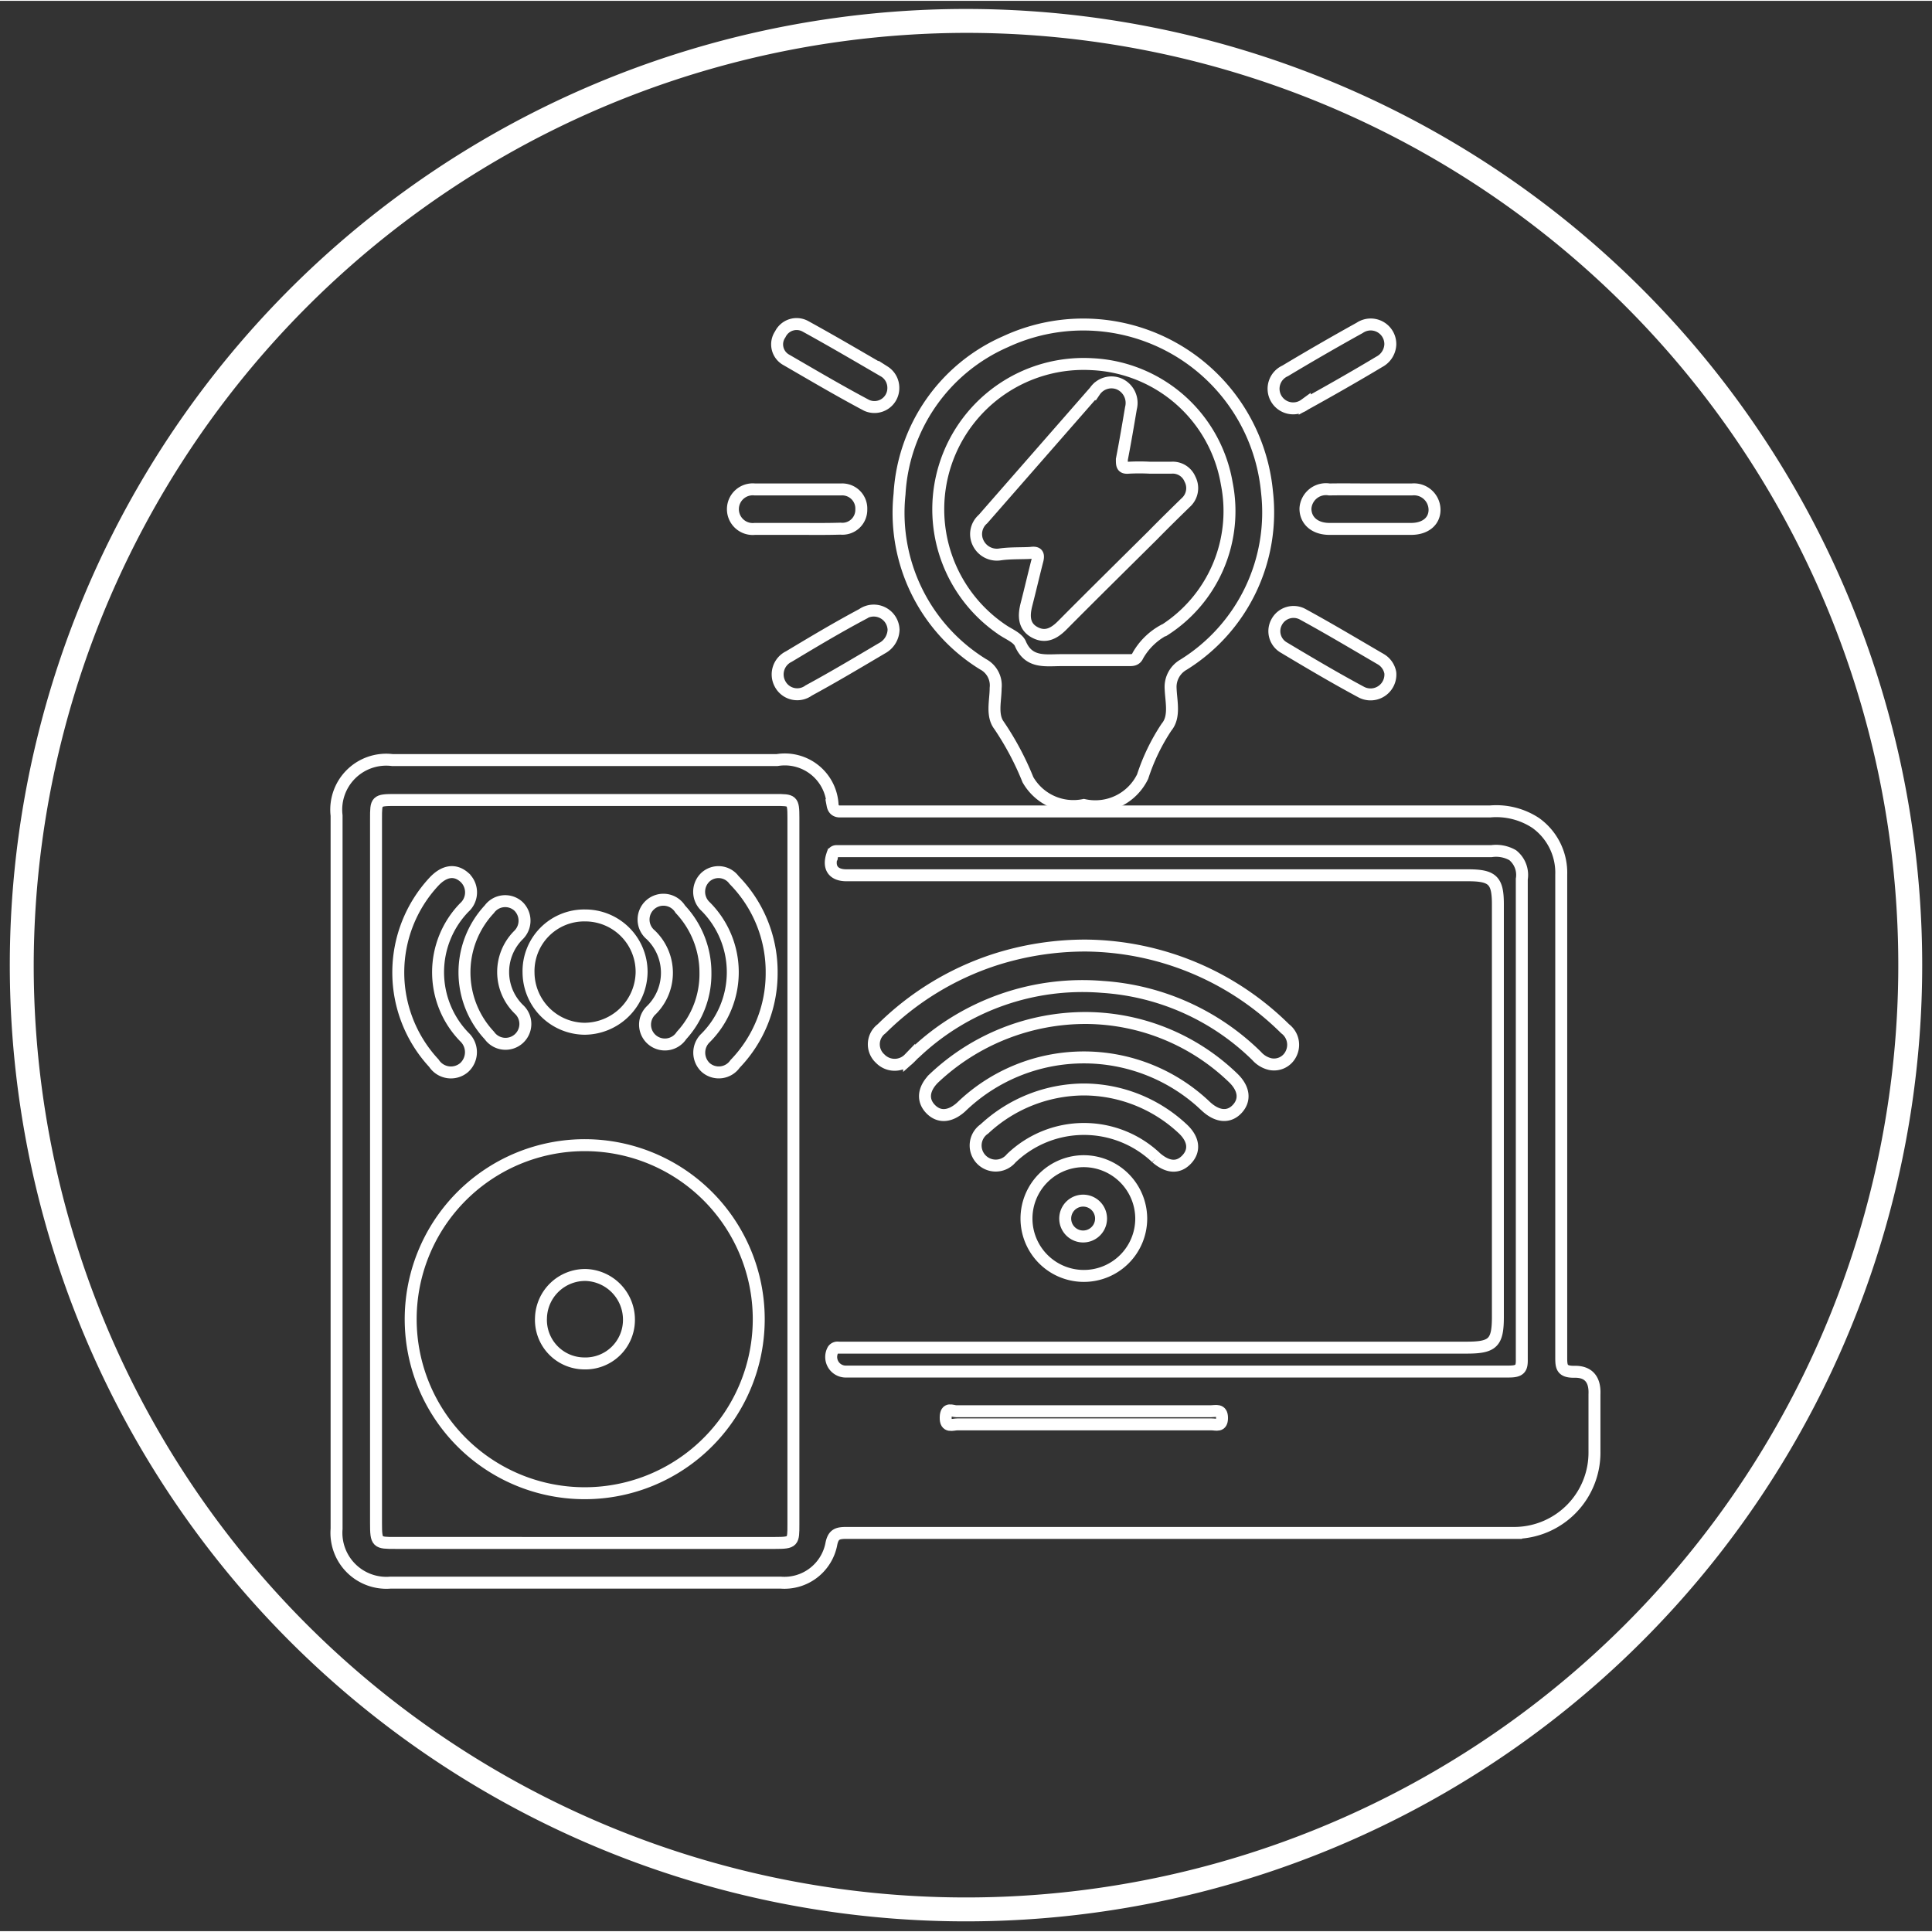 <svg id="Layer_1" data-name="Layer 1" xmlns="http://www.w3.org/2000/svg" viewBox="0 0 80.82 80.75" width="80" height="80"><rect x="0" y="0" width="80.82" height="80.75" fill="#333333" stroke="none"/><defs><style>.cls-1{fill:#fff;}.cls-2{fill:none;stroke:#fff;stroke-miterlimit:10;stroke-width:0.5px;}</style></defs><path class="cls-1" d="M40.41,1.34a39,39,0,1,1-39,39,39.08,39.08,0,0,1,39-39m0-1a40,40,0,1,0,40,40,40,40,0,0,0-40-40Z"/><path class="cls-2" d="M18.15,44.44a5.58,5.58,0,0,1,0-7.59c.43-.46.88-.53,1.27-.19a.85.85,0,0,1,0,1.27,3.89,3.89,0,0,0,0,5.41.87.87,0,0,1,0,1.28A.85.85,0,0,1,18.15,44.44Z"/><path class="cls-2" d="M27.22,39.07A.83.83,0,1,1,28.46,38a3.87,3.87,0,0,1,1.05,2.66,3.79,3.79,0,0,1-1,2.62.83.83,0,1,1-1.25-1.07A2.2,2.2,0,0,0,27.22,39.07Z"/><path class="cls-2" d="M45.31,50.19a.75.75,0,0,0,0,1.5.75.75,0,1,0,0-1.5Z"/><path class="cls-2" d="M65.84,57.35c-.51,0-.53-.21-.53-.6,0-4.84,0-9.68,0-14.51V36.56a2.56,2.56,0,0,0-1.07-2.17,3,3,0,0,0-1.91-.48H35.49c-.12,0-.24,0-.36,0s-.26-.05-.3-.26a2,2,0,0,0-2.32-1.89H16.41a2.09,2.09,0,0,0-2.33,2.32V63.92a2.09,2.09,0,0,0,2.26,2.25H32.65a2,2,0,0,0,2.12-1.58c.08-.45.26-.5.65-.5h28a3.36,3.36,0,0,0,3.28-3.41c0-.8,0-1.58,0-2.38C66.73,57.67,66.45,57.33,65.84,57.35Z"/><path class="cls-2" d="M33.19,63.74c0,.72,0,.77-.76.77H16.54c-.77,0-.81,0-.81-.83V34.21c0-.75,0-.78.8-.78H32.42c.73,0,.77,0,.77.74Z"/><path class="cls-2" d="M50.68,59.55H40.05c-.2,0-.5.15-.49-.29S39.83,59,40,59H50.66c.2,0,.46-.1.46.28S50.88,59.55,50.68,59.55Z"/><path class="cls-2" d="M63.12,57.34c-4.63,0-9.25,0-13.88,0H35.35a.61.61,0,0,1-.5-.91.23.23,0,0,1,.23-.09H61.35c1.1,0,1.31-.2,1.31-1.29V37.8c0-1-.21-1.22-1.25-1.22h-26c-.56,0-.78-.33-.59-.87a.17.17,0,0,1,.18-.14H62.39a1.4,1.4,0,0,1,.89.17,1.06,1.06,0,0,1,.38,1v5.93q0,7.07,0,14.15C63.67,57.21,63.59,57.34,63.12,57.34Z"/><path class="cls-2" d="M42.3,48.42a.84.84,0,1,1-1.12-1.23,6.15,6.15,0,0,1,4.18-1.65,6.08,6.08,0,0,1,4.1,1.63c.48.44.54.92.18,1.3s-.8.33-1.27-.07A4.39,4.39,0,0,0,42.3,48.42Z"/><path class="cls-2" d="M47.74,50.91a2.4,2.4,0,1,1-2.37-2.37A2.41,2.41,0,0,1,47.74,50.91Z"/><path class="cls-2" d="M40.2,46.28c-.46.41-.92.44-1.27.08s-.31-.83.12-1.27a9.24,9.24,0,0,1,6.41-2.54,8.93,8.93,0,0,1,6.12,2.5c.47.45.52.93.18,1.3s-.82.35-1.31-.1A7.39,7.39,0,0,0,40.2,46.28Z"/><path class="cls-2" d="M46.13,41.25A10.17,10.17,0,0,0,38.29,44c-.1.08-.17.17-.26.25a.84.84,0,0,1-1.21,0A.81.81,0,0,1,36.88,43a12,12,0,0,1,4.71-2.88,12.38,12.38,0,0,1,3.84-.6A12,12,0,0,1,53.76,43,.84.84,0,0,1,54,44.06a.79.79,0,0,1-.86.42,1.08,1.08,0,0,1-.57-.34A10.14,10.14,0,0,0,46.13,41.25Z"/><path class="cls-2" d="M53,20.53a7.72,7.72,0,0,0-10.94-6.27,7.41,7.41,0,0,0-4.43,6.37,7.44,7.44,0,0,0,3.49,7.12,1,1,0,0,1,.53,1c0,.53-.18,1.14.15,1.57A12.06,12.06,0,0,1,43,32.58a2.19,2.19,0,0,0,2.34,1.06,2.2,2.2,0,0,0,2.46-1.19,8.41,8.41,0,0,1,1-2.07c.36-.43.19-1.07.17-1.61a1.07,1.07,0,0,1,.54-1A7.5,7.5,0,0,0,53,20.53Zm-4.32,5.8a2.75,2.75,0,0,0-1.08,1.06c-.09.21-.26.19-.43.19H44.4c-.67,0-1.37.14-1.72-.7-.11-.23-.44-.37-.69-.53a6.08,6.08,0,0,1,3.7-11.15,6,6,0,0,1,5.63,5A5.91,5.91,0,0,1,48.7,26.33Z"/><path class="cls-2" d="M58.16,14.38a.86.86,0,0,1-.46.72c-1,.6-2.07,1.21-3.12,1.79a.82.82,0,1,1-.82-1.41q1.55-.93,3.12-1.8A.82.82,0,0,1,58.16,14.38Z"/><path class="cls-2" d="M57.36,20.44c.56,0,1.13,0,1.7,0a.86.86,0,0,1,.95.85c0,.48-.38.79-.95.8H55.61c-.6,0-1-.34-1-.85a.86.86,0,0,1,1-.8C56.19,20.43,56.77,20.44,57.36,20.44Z"/><path class="cls-2" d="M37.38,26.31a.91.91,0,0,1-.48.77c-1,.59-2,1.19-3.07,1.77a.81.81,0,0,1-1.2-.28A.83.83,0,0,1,33,27.43c1-.6,2-1.2,3.07-1.77A.83.83,0,0,1,37.38,26.31Z"/><path class="cls-2" d="M33.33,22.09c-.58,0-1.17,0-1.75,0a.83.83,0,1,1,0-1.65q1.8,0,3.6,0a.8.8,0,0,1,.85.84.79.79,0,0,1-.87.8C34.53,22.1,33.93,22.09,33.33,22.09Z"/><path class="cls-2" d="M37.37,16.19a.79.79,0,0,1-1.12.73C35.1,16.31,34,15.66,32.86,15a.74.74,0,0,1-.22-1.05.76.76,0,0,1,1.06-.33c1.11.61,2.2,1.25,3.3,1.89A.8.8,0,0,1,37.37,16.19Z"/><path class="cls-2" d="M58.16,28.11a.83.83,0,0,1-1.21.81c-1.1-.59-2.18-1.23-3.25-1.87A.79.79,0,0,1,53.4,26a.8.8,0,0,1,1.11-.33c1.1.6,2.17,1.24,3.25,1.87A.83.83,0,0,1,58.16,28.11Z"/><path class="cls-2" d="M24.51,47.87a7.28,7.28,0,1,0,7.23,7.26A7.28,7.28,0,0,0,24.51,47.87ZM24.43,57a1.82,1.82,0,0,1-1.8-1.9,1.85,1.85,0,0,1,1.87-1.8,1.87,1.87,0,0,1,1.81,1.92A1.82,1.82,0,0,1,24.43,57Z"/><path class="cls-2" d="M26.84,40.63A2.4,2.4,0,0,1,24.44,43a2.37,2.37,0,0,1-2.33-2.34,2.33,2.33,0,0,1,2.36-2.4A2.36,2.36,0,0,1,26.84,40.63Z"/><path class="cls-2" d="M32.28,40.68a5.45,5.45,0,0,1-1.53,3.79.83.83,0,0,1-1.23.15.85.85,0,0,1,0-1.24,3.89,3.89,0,0,0,0-5.49.84.84,0,0,1,0-1.24.81.81,0,0,1,1.19.13A5.48,5.48,0,0,1,32.28,40.68Z"/><path class="cls-2" d="M21.71,42.19a.83.83,0,1,1-1.24,1.09,3.87,3.87,0,0,1,0-5.28.82.82,0,0,1,1.22-.12.84.84,0,0,1,0,1.2A2.18,2.18,0,0,0,21.71,42.19Z"/><path class="cls-2" d="M49.59,21c-.46.45-.91.89-1.36,1.35-1.25,1.24-2.51,2.48-3.76,3.74-.34.35-.71.58-1.18.33s-.47-.7-.35-1.17c.16-.62.3-1.23.46-1.85.06-.24,0-.34-.25-.31s-.89,0-1.33.07a.87.87,0,0,1-.9-.48.83.83,0,0,1,.2-1l4.68-5.35a.84.84,0,0,1,1.05-.29.87.87,0,0,1,.46,1c-.12.71-.24,1.42-.38,2.14,0,.24,0,.38.29.35a8.58,8.58,0,0,1,.88,0H49a.78.78,0,0,1,.78.48A.81.81,0,0,1,49.59,21Z"/></svg>